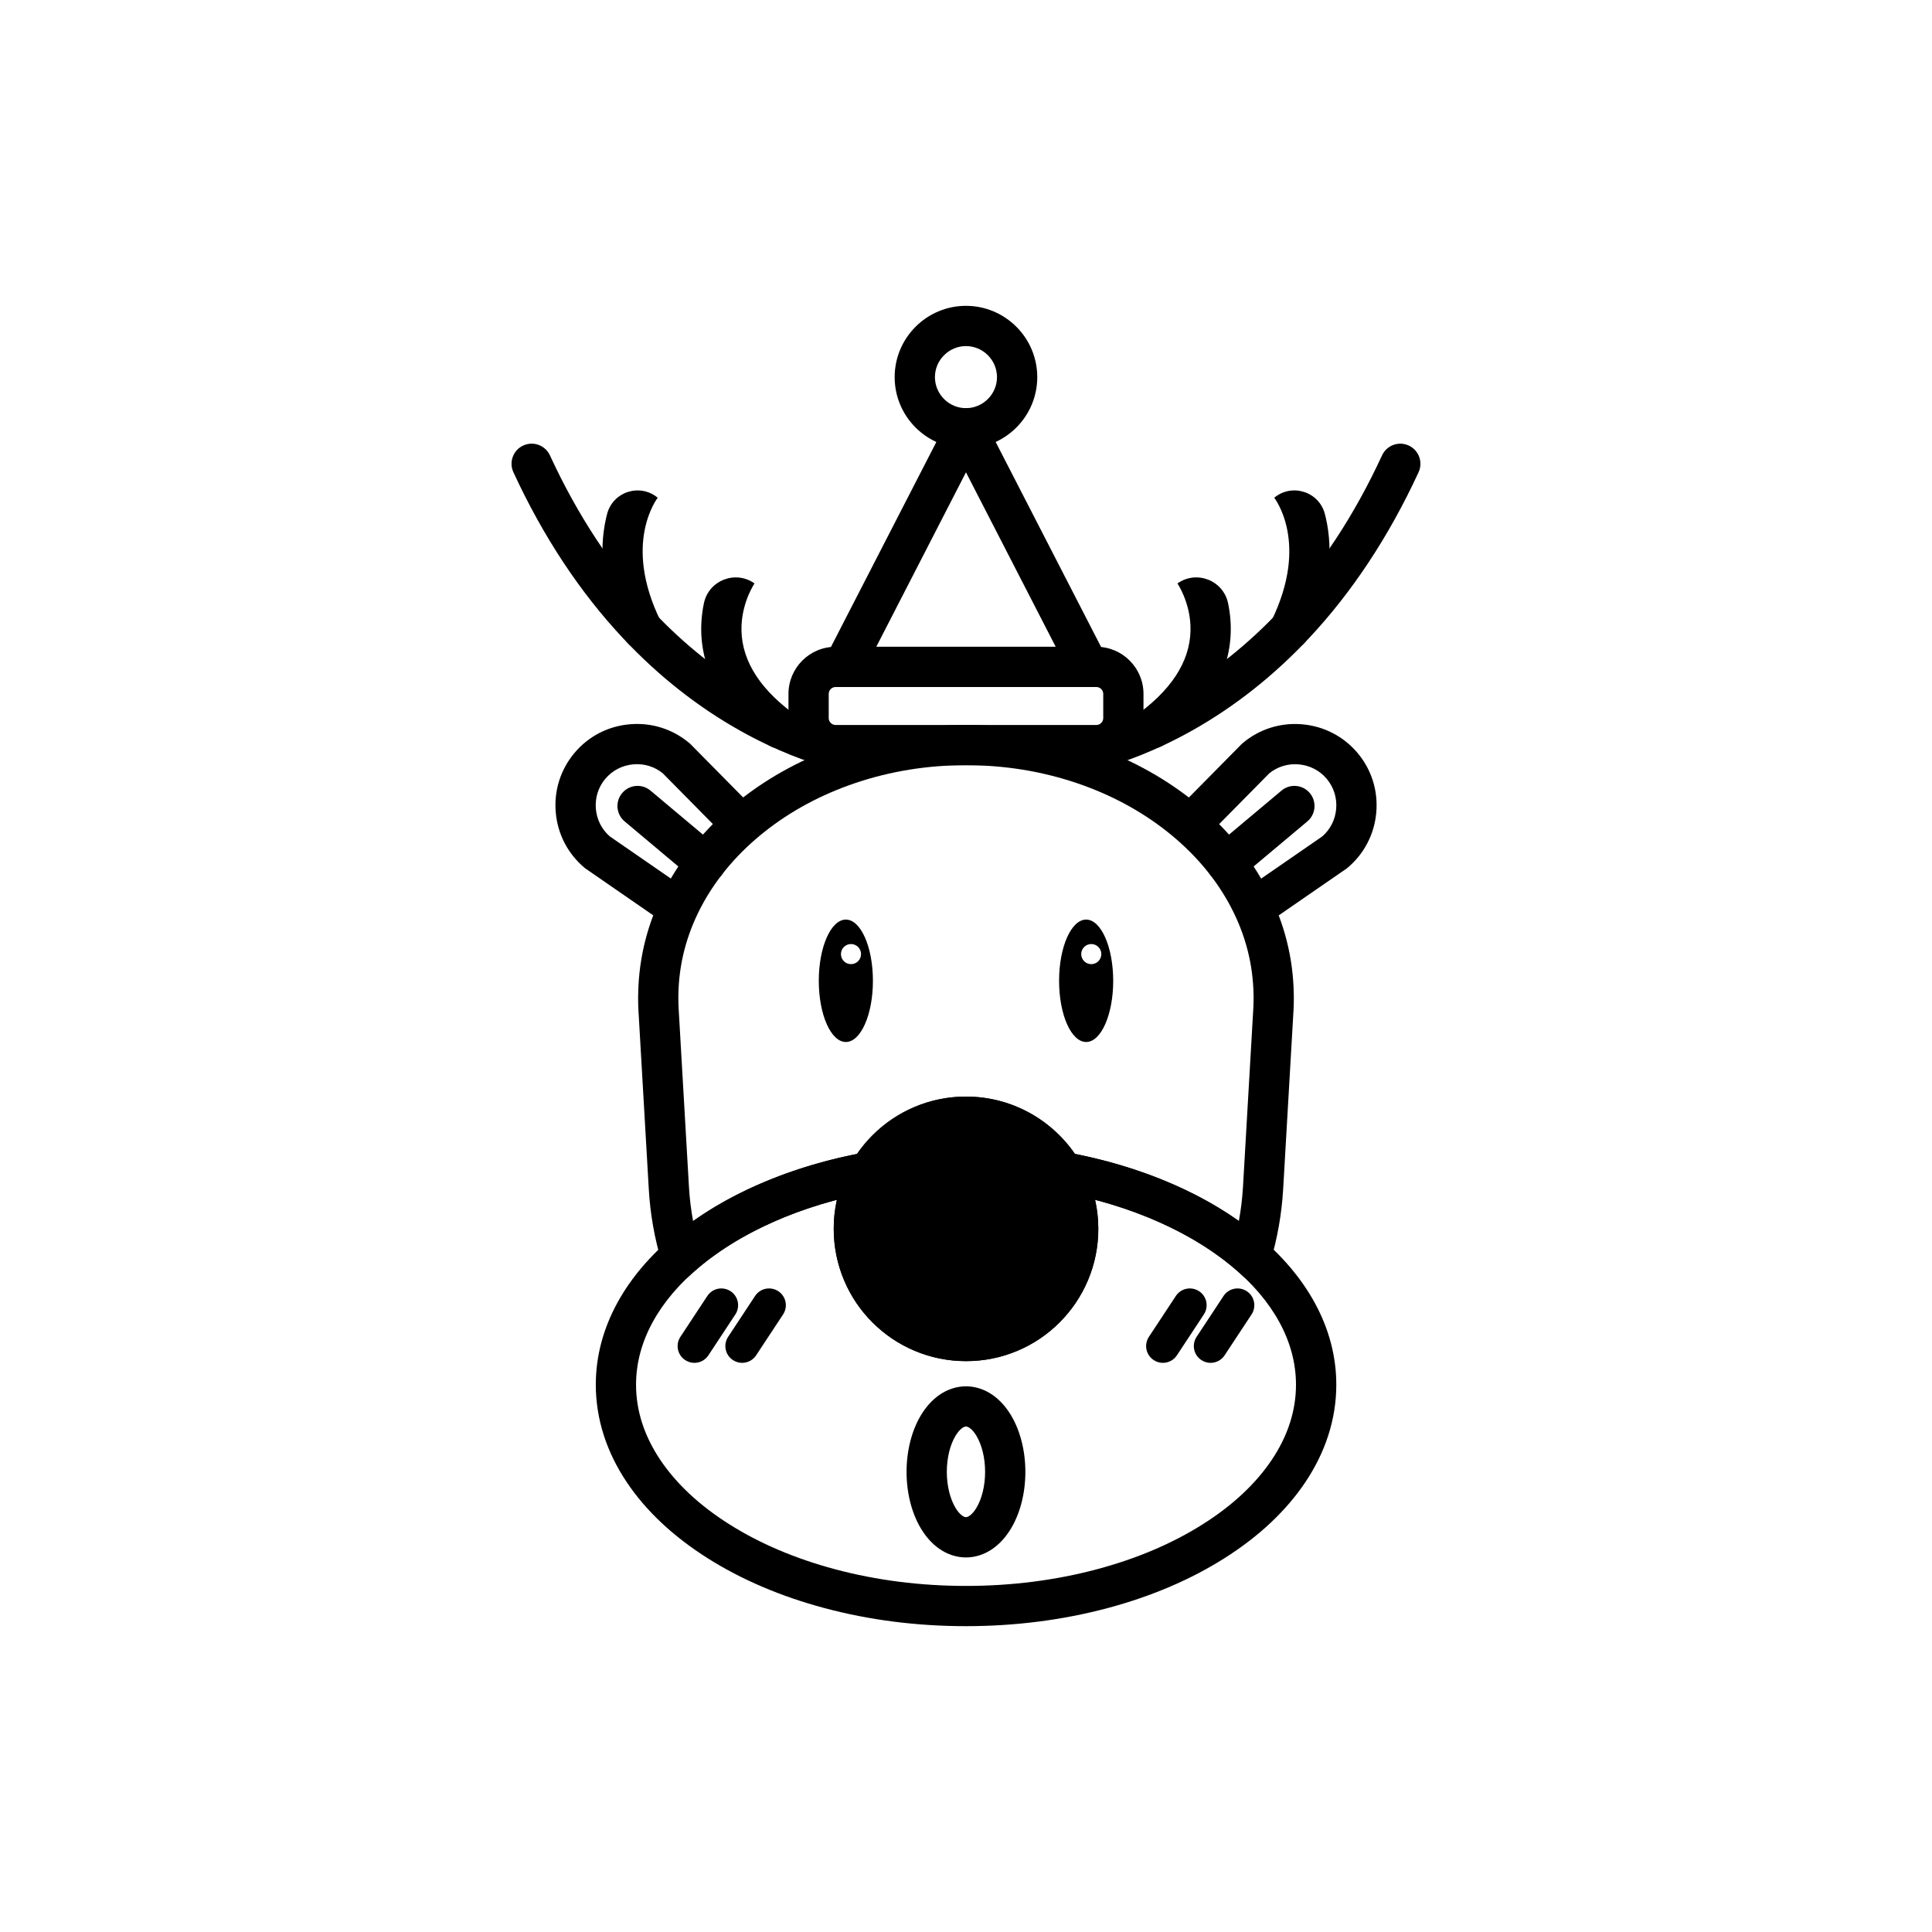 <?xml version="1.0" encoding="UTF-8"?>
<!-- Uploaded to: ICON Repo, www.iconrepo.com, Generator: ICON Repo Mixer Tools -->
<svg fill="#000000" width="800px" height="800px" version="1.1" viewBox="144 144 512 512" xmlns="http://www.w3.org/2000/svg">
 <g>
  <path d="m480.27 388.38-6.062-8.77 20.219-13.961c2.125-1.855 3.422-4.426 3.672-7.269 0.258-2.914-0.633-5.75-2.496-7.973-1.867-2.223-4.496-3.582-7.422-3.84-2.844-0.25-5.598 0.586-7.793 2.356l-17.258 17.48-7.59-7.492 17.633-17.852 0.195-0.16c4.398-3.695 9.996-5.457 15.758-4.949 5.758 0.508 10.957 3.207 14.652 7.606 3.695 4.398 5.457 9.996 4.949 15.758-0.508 5.758-3.207 10.957-7.606 14.652l-0.195 0.16z"/>
  <path d="m469.06 378.01c-1.52 0-3.031-0.648-4.086-1.902-1.895-2.258-1.598-5.617 0.656-7.508l17.977-15.082c2.258-1.895 5.617-1.598 7.508 0.656 1.895 2.258 1.598 5.617-0.656 7.508l-17.977 15.082c-0.996 0.84-2.215 1.246-3.422 1.246z"/>
  <path d="m319.73 388.38-20.645-14.262-0.195-0.16c-4.398-3.695-7.109-8.895-7.606-14.652-0.508-5.758 1.254-11.348 4.949-15.758 3.695-4.406 8.895-7.109 14.652-7.606 5.758-0.508 11.348 1.254 15.758 4.949l0.195 0.16 17.633 17.852-7.59 7.492-17.258-17.48c-2.195-1.77-4.949-2.606-7.793-2.356-2.914 0.258-5.555 1.617-7.422 3.84-1.867 2.223-2.746 5.047-2.496 7.973 0.25 2.844 1.547 5.41 3.672 7.269l20.219 13.961z"/>
  <path d="m330.97 378.04c-1.207 0-2.426-0.41-3.422-1.242l-18.012-15.117c-2.258-1.895-2.551-5.254-0.656-7.508 1.895-2.258 5.254-2.551 7.508-0.656l18.012 15.117c2.258 1.895 2.551 5.254 0.656 7.508-1.055 1.25-2.566 1.898-4.086 1.898z"/>
  <path d="m399.99 504.71c-4.727 0-9.32-0.926-13.648-2.754-4.176-1.77-7.926-4.293-11.145-7.508-3.219-3.219-5.75-6.969-7.508-11.145-1.832-4.328-2.754-8.922-2.754-13.648 0-4.727 0.926-9.32 2.754-13.648 1.77-4.176 4.293-7.926 7.508-11.145 3.219-3.219 6.969-5.75 11.145-7.508 4.328-1.832 8.922-2.754 13.648-2.754 4.727 0 9.32 0.926 13.648 2.754 4.176 1.77 7.926 4.293 11.145 7.508 3.219 3.219 5.75 6.969 7.508 11.145 1.832 4.328 2.754 8.922 2.754 13.648 0 4.727-0.926 9.32-2.754 13.648-1.77 4.176-4.293 7.926-7.508 11.145-3.219 3.219-6.969 5.75-11.145 7.508-4.316 1.828-8.91 2.754-13.648 2.754zm0-59.453c-6.516 0-12.645 2.543-17.25 7.144-4.613 4.613-7.144 10.734-7.144 17.25s2.543 12.645 7.144 17.25c4.613 4.613 10.734 7.144 17.25 7.144 6.516 0 12.645-2.543 17.25-7.144 4.602-4.602 7.144-10.734 7.144-17.25s-2.543-12.645-7.144-17.25c-4.602-4.602-10.727-7.144-17.25-7.144z"/>
  <path d="m321.73 486.46-2.391-7.996c-1.883-6.293-3.031-12.789-3.402-19.312l-2.738-47.305c-0.062-1.012-0.09-2.07-0.09-3.227 0-0.07-0.008-0.176-0.008-0.301 0-0.328 0.008-0.621 0.027-0.879 0.008-0.117 0.008-0.238 0.008-0.355v-0.035c0-0.105 0.008-0.203 0.008-0.312 0.008-0.355 0.02-0.719 0.035-1.109 0.426-9.59 3.066-18.84 7.856-27.496 4.594-8.309 10.984-15.738 18.965-22.066 16.219-12.867 37.527-19.949 59.992-19.949 22.465 0 43.766 7.082 59.992 19.949 7.988 6.336 14.371 13.758 18.965 22.066 4.789 8.664 7.438 17.914 7.856 27.504 0.02 0.391 0.027 0.754 0.035 1.109 0 0.105 0.008 0.203 0.008 0.312v0.035c0 0.117 0.008 0.238 0.008 0.355 0.008 0.258 0.027 0.551 0.027 0.879 0 0.125 0 0.23-0.008 0.301 0 1.156-0.027 2.211-0.09 3.227l-2.738 47.305c-0.383 6.523-1.52 13.02-3.402 19.312l-2.391 7.996-6.246-5.535c-11.438-10.129-28.258-17.613-47.367-21.09l-2.398-0.434-1.242-2.106c-2.125-3.598-5.144-6.621-8.746-8.727-3.707-2.168-7.945-3.316-12.254-3.316-4.32 0-8.559 1.145-12.254 3.316-3.598 2.106-6.621 5.129-8.746 8.727l-1.234 2.106-2.398 0.434c-19.113 3.465-35.938 10.957-47.367 21.09zm2.035-78.203c0 0.062 0.008 0.16 0.008 0.258v0.027c0 0.988 0.027 1.867 0.07 2.703l2.738 47.305c0.176 3.031 0.543 6.062 1.094 9.055 4.906-3.484 10.406-6.594 16.422-9.297 8.309-3.731 17.398-6.594 27.051-8.504 2.922-4.238 6.754-7.812 11.195-10.414 5.332-3.129 11.438-4.781 17.648-4.781 6.211 0 12.316 1.652 17.648 4.781 4.441 2.606 8.273 6.176 11.195 10.414 9.652 1.918 18.742 4.773 27.051 8.504 6.016 2.703 11.516 5.82 16.422 9.297 0.551-2.996 0.914-6.023 1.094-9.055l2.738-47.305c0.043-0.836 0.07-1.715 0.07-2.703v-0.02c0-0.105 0-0.195 0.008-0.266 0-0.098-0.008-0.23-0.008-0.363-0.008-0.168-0.02-0.363-0.02-0.578 0-0.105-0.008-0.215-0.008-0.32-0.008-0.293-0.02-0.578-0.027-0.828v-0.043c-0.348-7.938-2.551-15.613-6.539-22.828-3.91-7.074-9.383-13.418-16.262-18.875-6.969-5.519-15.027-9.855-23.977-12.887-9.312-3.156-19.203-4.754-29.387-4.754-10.184 0-20.074 1.598-29.387 4.754-8.949 3.031-17.02 7.367-23.977 12.887-6.879 5.457-12.352 11.809-16.262 18.875-3.988 7.215-6.195 14.895-6.539 22.828v0.043c-0.008 0.25-0.02 0.531-0.027 0.828 0 0.105-0.008 0.223-0.008 0.328 0 0.215-0.008 0.398-0.02 0.57 0 0.133-0.008 0.258-0.008 0.363z"/>
  <path d="m399.99 574.95c-12.992 0-25.602-1.609-37.492-4.789-11.57-3.094-21.984-7.535-30.961-13.215-9.152-5.785-16.379-12.574-21.461-20.18-2.641-3.945-4.676-8.098-6.043-12.336-1.422-4.398-2.141-8.922-2.141-13.465 0-7.457 1.918-14.742 5.695-21.676 3.562-6.531 8.707-12.602 15.293-18.031 6.379-5.269 13.969-9.828 22.555-13.551 8.621-3.742 18.047-6.559 28.039-8.363l11.465-2.078-5.926 10.031c-2.223 3.769-3.394 8.043-3.394 12.359 0 6.516 2.543 12.645 7.144 17.25 4.602 4.602 10.734 7.144 17.25 7.144s12.645-2.543 17.25-7.144c4.613-4.613 7.144-10.734 7.144-17.25 0-4.328-1.172-8.602-3.394-12.359l-5.926-10.031 11.465 2.078c9.98 1.805 19.418 4.621 28.039 8.363 8.586 3.723 16.172 8.281 22.555 13.551 6.586 5.438 11.73 11.508 15.293 18.031 3.777 6.922 5.695 14.219 5.695 21.676 0 4.543-0.719 9.062-2.141 13.465-1.367 4.238-3.402 8.379-6.043 12.336-5.094 7.606-12.309 14.395-21.461 20.18-8.977 5.68-19.391 10.121-30.961 13.215-11.926 3.172-24.547 4.789-37.539 4.789zm-34.184-113.01c-5.66 1.484-11.062 3.34-16.137 5.547-7.668 3.324-14.395 7.359-20.004 11.996-5.527 4.566-9.812 9.59-12.715 14.922-2.914 5.34-4.391 10.914-4.391 16.566 0 6.844 2.152 13.527 6.391 19.863 4.258 6.363 10.414 12.113 18.297 17.098 8.07 5.102 17.488 9.109 28.02 11.926 10.992 2.941 22.68 4.426 34.738 4.426 12.059 0 23.746-1.492 34.738-4.426 10.531-2.816 19.949-6.824 28.02-11.926 7.891-4.984 14.039-10.742 18.297-17.098 4.238-6.336 6.391-13.02 6.391-19.863 0-5.652-1.477-11.223-4.391-16.566-2.906-5.332-7.188-10.352-12.715-14.922-5.609-4.629-12.336-8.664-20.004-11.996-5.082-2.203-10.477-4.062-16.137-5.547 0.578 2.523 0.871 5.117 0.871 7.723 0 4.727-0.926 9.32-2.754 13.648-1.77 4.176-4.293 7.926-7.508 11.145-3.219 3.219-6.969 5.75-11.145 7.508-4.328 1.832-8.922 2.754-13.648 2.754-4.727 0-9.32-0.926-13.648-2.754-4.176-1.77-7.926-4.293-11.145-7.508-3.219-3.219-5.75-6.969-7.508-11.145-1.832-4.328-2.754-8.922-2.754-13.648-0.031-2.606 0.262-5.191 0.84-7.723z"/>
  <path d="m368.16 387.7c-3.953 0-7.172 7.262-7.172 16.219 0 8.957 3.207 16.219 7.172 16.219 3.965 0 7.172-7.262 7.172-16.219-0.004-8.957-3.211-16.219-7.172-16.219zm1.359 11.809c-1.477 0-2.664-1.191-2.664-2.664 0-1.477 1.191-2.664 2.664-2.664 1.477 0 2.664 1.191 2.664 2.664 0 1.477-1.191 2.664-2.664 2.664z"/>
  <path d="m431.84 387.7c-3.953 0-7.172 7.262-7.172 16.219 0 8.957 3.207 16.219 7.172 16.219 3.965 0 7.172-7.262 7.172-16.219-0.012-8.957-3.219-16.219-7.172-16.219zm1.359 11.809c-1.477 0-2.664-1.191-2.664-2.664 0-1.477 1.191-2.664 2.664-2.664 1.477 0 2.664 1.191 2.664 2.664 0 1.477-1.191 2.664-2.664 2.664z"/>
  <path d="m425.14 349.88-0.949-10.621h-0.02c0.035 0 3.457-0.336 8.977-1.895 5.082-1.43 13.035-4.211 22.066-9.348 10.141-5.766 19.566-13.27 28.02-22.305 10.602-11.34 19.691-25.141 27.023-41.031 1.234-2.676 4.398-3.84 7.074-2.606 2.676 1.234 3.84 4.398 2.606 7.074-7.883 17.07-17.711 31.93-29.219 44.168-9.262 9.848-19.621 18.012-30.793 24.289-19.191 10.77-34.164 12.219-34.785 12.273z"/>
  <path d="m449.39 342.34c-1.617 0-3.207-0.73-4.258-2.113-1.777-2.348-1.305-5.695 1.039-7.465 9.242-6.977 13.723-14.77 13.305-23.16-0.32-6.391-3.43-10.965-3.457-11.012l0.02 0.027c5.047-3.59 12.129-0.836 13.41 5.227 0.301 1.43 0.531 2.969 0.641 4.594 0.383 5.492-0.641 10.867-3.039 15.961-2.879 6.121-7.742 11.801-14.457 16.867-0.965 0.73-2.094 1.074-3.203 1.074z"/>
  <path d="m485.79 316.08c-0.781 0-1.574-0.168-2.328-0.531-2.648-1.289-3.75-4.481-2.461-7.129 2.336-4.809 3.812-9.527 4.398-14.016 0.453-3.512 0.355-6.906-0.285-10.086-1.094-5.422-3.43-8.426-3.457-8.461 0.027 0.035 0.035 0.043 0.035 0.043 4.711-3.91 11.891-1.598 13.418 4.328 0.098 0.383 0.195 0.773 0.285 1.172 0.988 4.391 1.199 9.027 0.641 13.801-0.676 5.812-2.508 11.828-5.449 17.871-0.91 1.906-2.812 3.008-4.797 3.008z"/>
  <path d="m374.86 349.88c-0.633-0.055-15.598-1.5-34.793-12.281-11.172-6.273-21.531-14.441-30.793-24.289-11.508-12.227-21.336-27.086-29.219-44.168-1.234-2.676-0.07-5.84 2.606-7.074 2.676-1.234 5.84-0.07 7.074 2.606 7.332 15.891 16.422 29.691 27.023 41.031 8.453 9.039 17.871 16.539 28.02 22.305 9.039 5.137 16.992 7.918 22.066 9.348 5.519 1.555 8.949 1.895 8.977 1.895h-0.02z"/>
  <path d="m350.61 342.34c-1.121 0-2.25-0.348-3.207-1.074-6.711-5.066-11.578-10.742-14.457-16.867-2.398-5.102-3.422-10.469-3.039-15.961 0.117-1.625 0.336-3.164 0.641-4.594 1.281-6.062 8.363-8.816 13.41-5.227l0.02-0.027c-0.035 0.043-3.144 4.621-3.457 11.012-0.418 8.391 4.062 16.184 13.305 23.16 2.348 1.777 2.816 5.117 1.039 7.465-1.035 1.387-2.637 2.113-4.254 2.113z"/>
  <path d="m314.2 316.08c-1.98 0-3.875-1.102-4.797-3.004-2.941-6.043-4.773-12.059-5.449-17.871-0.559-4.773-0.336-9.41 0.641-13.801 0.09-0.398 0.188-0.789 0.285-1.172 1.527-5.926 8.707-8.238 13.418-4.328 0 0 0.02-0.02 0.035-0.043-0.027 0.027-2.363 3.039-3.457 8.461-0.641 3.18-0.738 6.566-0.285 10.086 0.578 4.488 2.055 9.207 4.398 14.016 1.289 2.648 0.188 5.84-2.461 7.129-0.754 0.359-1.547 0.527-2.328 0.527z"/>
  <path d="m432.51 326.07h-65.031c-1.855 0-3.582-0.969-4.551-2.551-0.969-1.59-1.039-3.562-0.188-5.215l32.516-63.227c0.914-1.777 2.746-2.898 4.746-2.898s3.832 1.121 4.746 2.898l32.516 63.227c0.852 1.652 0.781 3.625-0.188 5.215-0.977 1.582-2.703 2.551-4.566 2.551zm-56.289-10.664h47.551l-23.781-46.238z"/>
  <path d="m434.56 346.79h-69.129c-6.879 0-12.477-5.598-12.477-12.477v-6.434c0-6.879 5.598-12.477 12.477-12.477h69.129c6.879 0 12.477 5.598 12.477 12.477v6.434c0 6.879-5.598 12.477-12.477 12.477zm-69.129-20.723c-0.988 0-1.812 0.828-1.812 1.812v6.434c0 0.988 0.828 1.812 1.812 1.812h69.129c0.988 0 1.812-0.828 1.812-1.812v-6.434c0-0.988-0.828-1.812-1.812-1.812z"/>
  <path d="m399.99 262.84c-10.414 0-18.895-8.477-18.895-18.895 0-10.414 8.477-18.895 18.895-18.895 10.414 0 18.895 8.477 18.895 18.895 0 10.418-8.469 18.895-18.895 18.895zm0-27.121c-2.188 0-4.246 0.863-5.805 2.418-1.562 1.562-2.418 3.625-2.418 5.805 0 2.176 0.863 4.246 2.418 5.805 1.562 1.562 3.625 2.418 5.805 2.418 2.176 0 4.246-0.863 5.805-2.418 1.562-1.562 2.418-3.625 2.418-5.805 0-2.176-0.863-4.246-2.418-5.805-1.555-1.555-3.617-2.418-5.805-2.418z"/>
  <path d="m328.02 505.17c-0.836 0-1.688-0.238-2.445-0.738-2.055-1.352-2.613-4.106-1.262-6.16l7.137-10.824c1.352-2.055 4.106-2.613 6.16-1.262 2.055 1.352 2.613 4.106 1.262 6.16l-7.137 10.824c-0.852 1.297-2.266 2-3.715 2z"/>
  <path d="m340.67 505.17c-0.836 0-1.688-0.238-2.445-0.738-2.055-1.352-2.613-4.106-1.262-6.16l7.137-10.824c1.352-2.055 4.106-2.613 6.16-1.262 2.055 1.352 2.613 4.106 1.262 6.16l-7.137 10.824c-0.855 1.297-2.277 2-3.715 2z"/>
  <path d="m452.18 505.17c-0.844 0-1.688-0.238-2.445-0.738-2.055-1.352-2.613-4.106-1.262-6.16l7.137-10.824c1.352-2.055 4.106-2.613 6.16-1.262 2.055 1.352 2.613 4.106 1.262 6.16l-7.137 10.824c-0.852 1.297-2.273 2-3.715 2z"/>
  <path d="m464.82 505.17c-0.844 0-1.688-0.238-2.445-0.738-2.055-1.352-2.613-4.106-1.262-6.16l7.137-10.824c1.352-2.055 4.106-2.613 6.16-1.262 2.055 1.352 2.613 4.106 1.262 6.16l-7.137 10.824c-0.852 1.297-2.266 2-3.715 2z"/>
  <path d="m429.72 469.66c0 16.418-13.309 29.727-29.727 29.727-16.414 0-29.723-13.309-29.723-29.727s13.309-29.727 29.723-29.727c16.418 0 29.727 13.309 29.727 29.727"/>
  <path d="m399.99 556.74c-2.488 0-4.957-0.809-7.129-2.336-1.848-1.305-3.465-3.102-4.809-5.332-2.453-4.098-3.805-9.43-3.805-15.008 0-5.582 1.352-10.922 3.805-15.008 1.344-2.231 2.961-4.027 4.809-5.332 2.168-1.527 4.629-2.336 7.129-2.336 2.496 0 4.957 0.809 7.129 2.336 1.848 1.305 3.465 3.102 4.809 5.332 2.453 4.098 3.805 9.43 3.805 15.008 0 5.582-1.352 10.922-3.805 15.008-1.344 2.231-2.961 4.027-4.809 5.332-2.168 1.523-4.629 2.336-7.129 2.336zm0-34.703c-0.641 0-1.75 0.773-2.781 2.488-1.457 2.426-2.293 5.902-2.293 9.527s0.836 7.102 2.293 9.527c1.031 1.723 2.141 2.488 2.781 2.488 0.641 0 1.75-0.773 2.781-2.488 1.457-2.426 2.293-5.902 2.293-9.527s-0.836-7.102-2.293-9.527c-1.02-1.727-2.129-2.488-2.781-2.488z"/>
 </g>
</svg>